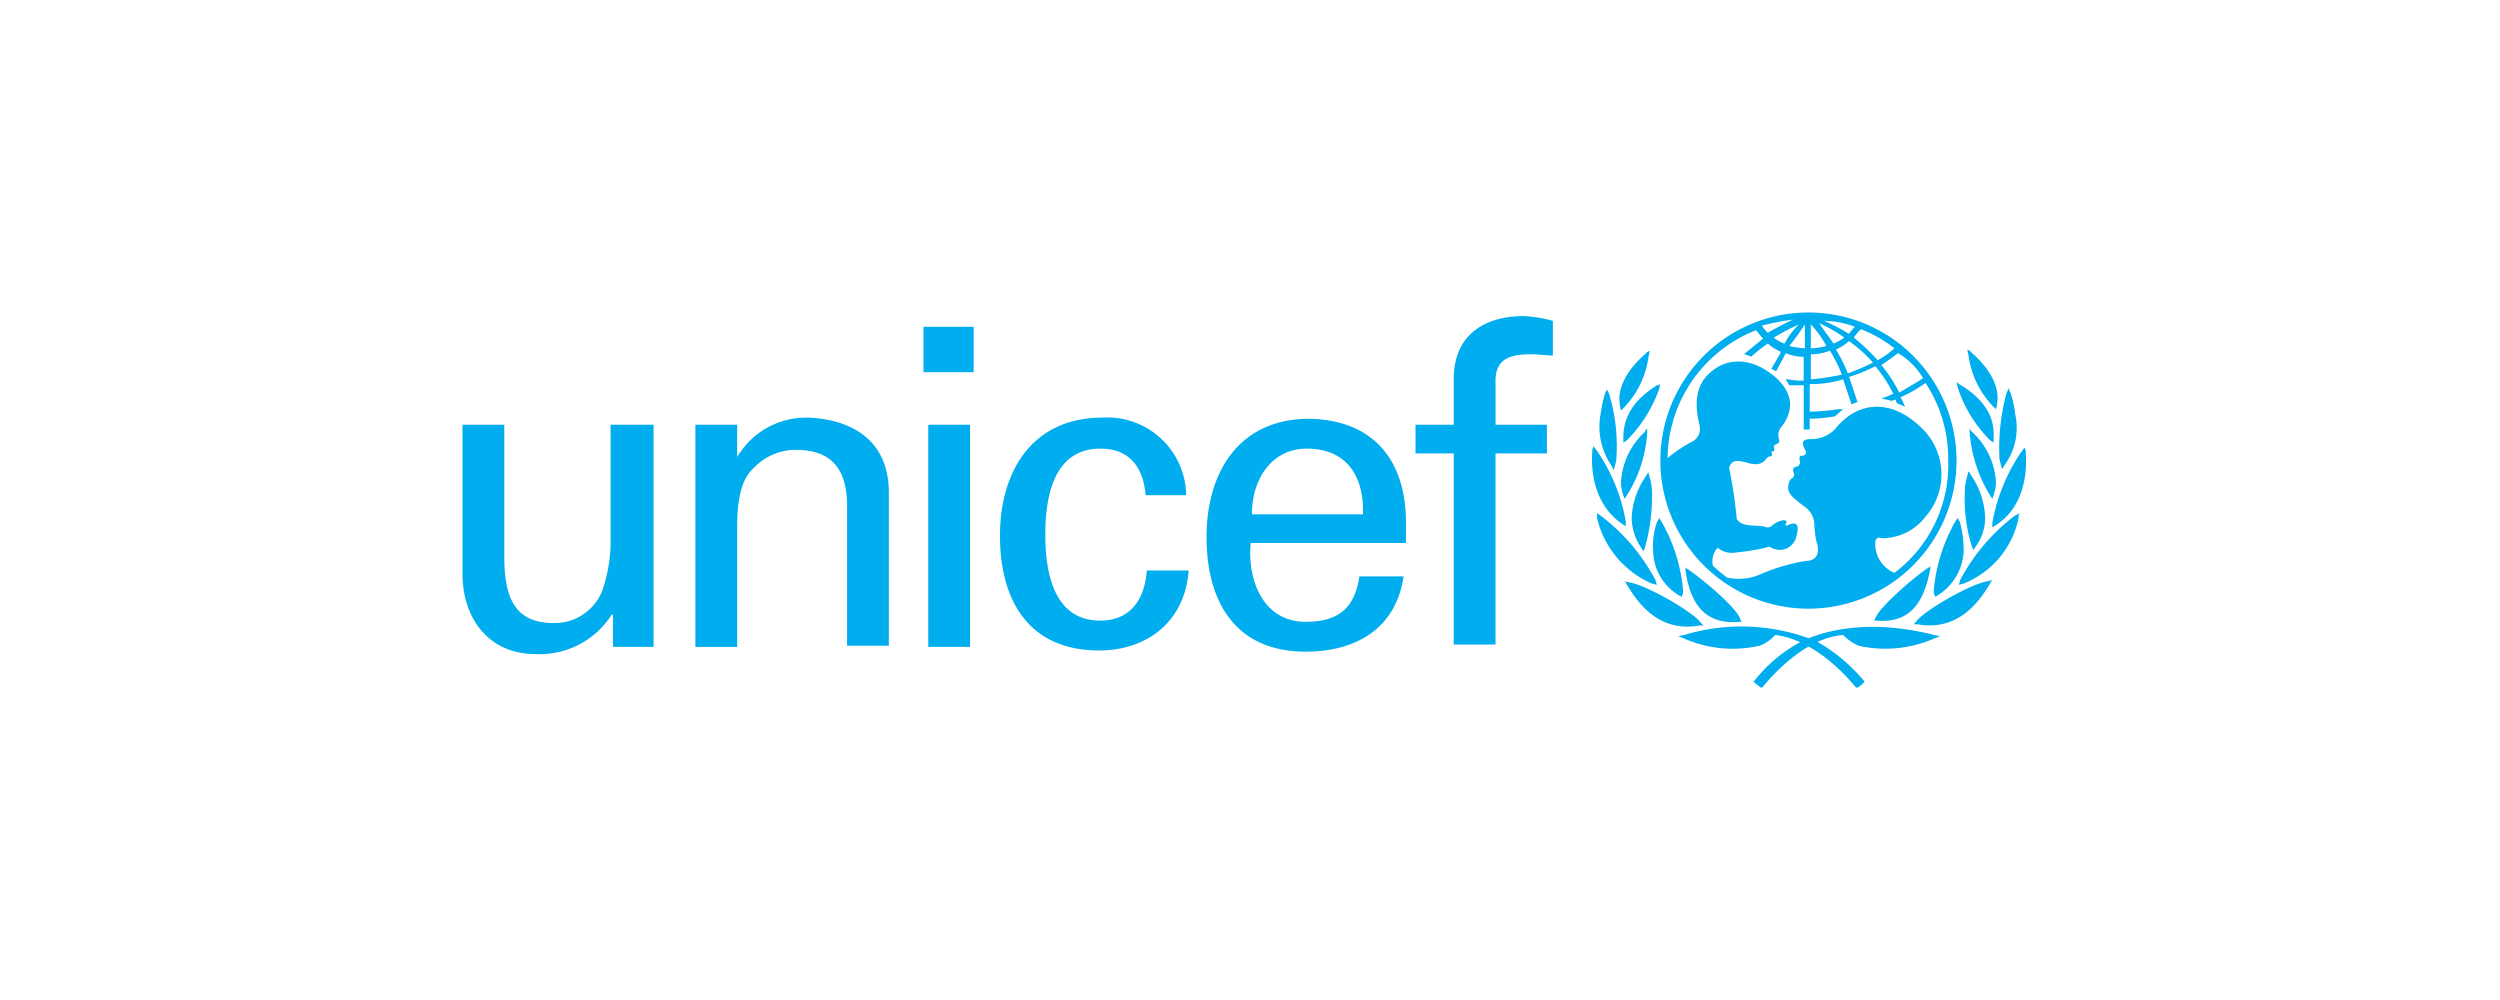 <svg xmlns="http://www.w3.org/2000/svg" width="200" height="80"><g fill="#00aeef"><path d="M144.675 25a11.847 11.847 0 1011.847 11.847A11.845 11.845 0 00144.675 25m9.172 5.255c-.573.382-1.242.764-1.911 1.146a10.849 10.849 0 00-1.433-2.2 16.207 16.207 0 001.338-.955 5.762 5.762 0 012.006 2.006m-4.968-3.917a10.735 10.735 0 012.675 1.529 6.782 6.782 0 01-1.338.955 17.169 17.169 0 00-1.911-1.815 4.155 4.155 0 01.573-.669m.955 2.675a18.1 18.1 0 01-2.006.86 11.891 11.891 0 00-.955-1.911 3.945 3.945 0 001.051-.669 10.732 10.732 0 011.911 1.72m-1.433-2.866a2.533 2.533 0 00-.478.573 13.28 13.28 0 00-2.006-1.048 7.177 7.177 0 012.484.478m-.86.86a3.872 3.872 0 01-.86.478c-.382-.573-.764-1.051-1.146-1.624a10.749 10.749 0 012.006 1.146m-2.675-1.052a7.949 7.949 0 011.242 1.72 4.841 4.841 0 01-1.242.191zm0 2.389a4.327 4.327 0 001.529-.287 11.891 11.891 0 01.955 1.911 19.334 19.334 0 01-2.484.382zm-.477-2.389v1.911a6.575 6.575 0 01-1.242-.191 19.374 19.374 0 001.242-1.72m-1.624 1.529a2.5 2.5 0 01-.86-.478 20.216 20.216 0 012.006-1.051 5.829 5.829 0 00-1.146 1.529m.669-1.911a20.216 20.216 0 00-2.006 1.051 2.533 2.533 0 01-.478-.573 19.078 19.078 0 012.484-.478m8.121 20.255a2.5 2.5 0 01-1.529-2.484c.1-.478.382-.287.573-.287a4.371 4.371 0 003.439-1.72 5.128 5.128 0 00-.382-7.166c-2.484-2.389-5.159-2.006-6.879.191a2.668 2.668 0 01-1.911.764c-1.146 0-.382.86-.382 1.051a.305.305 0 01-.287.287c-.382-.1-.191.478-.191.573s-.191.287-.191.287c-.478 0-.382.382-.287.573a.381.381 0 01-.191.382c-.191.1-.287.478-.287.764 0 .478.478.86 1.242 1.433a1.814 1.814 0 01.86 1.529 7.375 7.375 0 00.191 1.433c.191.478.191 1.433-.86 1.433a15.488 15.488 0 00-3.822 1.146 4.433 4.433 0 01-2.484.191 10.12 10.12 0 01-1.146-.955 1.6 1.6 0 01.382-1.433 1.742 1.742 0 001.433.382 17.832 17.832 0 002.389-.382c.287-.1.382-.1.478 0a1.365 1.365 0 002.006-.955c.382-1.338-.478-.955-.669-.86-.1.1-.287 0-.191-.1.191-.287-.1-.287-.191-.287a1.782 1.782 0 00-.955.478.722.722 0 01-.382.1c-.478-.287-1.911.1-2.389-.669a38.86 38.86 0 00-.573-3.917.484.484 0 01.1-.478c.382-.573 1.338 0 1.911 0a1.012 1.012 0 00.955-.478c.191-.191.287-.1.382-.191s0-.191 0-.287.1 0 .191-.1 0-.287 0-.382c.191-.287.573-.1.382-.669a1.063 1.063 0 01.287-.955c.287-.382 1.529-2.1-.573-3.917-2.006-1.72-4.108-1.529-5.446-.1s-.669 3.535-.573 4.108a1.159 1.159 0 01-.764 1.242 12.411 12.411 0 00-1.815 1.242 11.119 11.119 0 017.07-10.223c.191.191.382.478.573.669-.478.382-1.529 1.242-1.529 1.242a.739.739 0 01.287.1.962.962 0 01.287.1 13.021 13.021 0 011.334-1.049 3.945 3.945 0 001.051.669c-.191.382-.764 1.338-.764 1.338a.334.334 0 00.191.1.3.3 0 00.191.1s.573-1.051.764-1.433a3.834 3.834 0 001.433.287v1.901a5.448 5.448 0 01-1.242-.1h-.191l.1.191c.1.1.1.191.191.287h1.146v3.539h.478V33.5a13 13 0 002.006-.191l.669-.573h-.382a17.5 17.5 0 01-2.006.191h-.287v-2.2a8.631 8.631 0 002.675-.382l.669 2.006.478-.191-.67-2.001a13.816 13.816 0 002.1-.86 10.849 10.849 0 011.433 2.2 9 9 0 01-.955.382c.478.1.86.191.86.191a.962.962 0 01.287-.1.962.962 0 00.1.287l.669.287-.1-.191a3.141 3.141 0 00-.287-.573 10.75 10.75 0 002.006-1.146 10.982 10.982 0 011.815 6.21 10.79 10.79 0 01-4.3 8.981m-19.775-17.67l-.191.191c-.669.573-2.293 2.2-2.006 4.013v.1l.1.382.191-.191a7.264 7.264 0 002.006-4.108l.1-.478zm-3.252 3.058l-.1.191a9.611 9.611 0 00-.382 1.72 5.516 5.516 0 00.86 4.108l.1.191.1.191.191-.764a14.422 14.422 0 00-.573-5.35l-.196-.387zm-1.146 4.773v.191c-.1 1.146 0 4.108 2.389 5.732l.287.191v-.382a14.088 14.088 0 00-2.293-5.637l-.287-.382zm.381 5.254v.191a7.6 7.6 0 004.395 5.255l.382.1-.1-.382a15.675 15.675 0 00-4.395-5.159l-.282-.196z"/><path d="M132.828 30.737l-.287.1c-1.815 1.138-2.675 2.475-2.675 4.195v.382l.287-.191a11.044 11.044 0 002.58-4.108l.1-.478zm-1.147 3.631l-.1.191a5.9 5.9 0 00-1.906 4.104 3.4 3.4 0 00.191.955l.1.287.191-.287a10.551 10.551 0 001.618-4.968v-.382zm.096 3.535l-.1.191a6.164 6.164 0 00-1.142 3.435 4.373 4.373 0 00.764 2.293l.191.287.1-.287a14.984 14.984 0 00.573-4.3 4.429 4.429 0 00-.191-1.338l-.1-.382zm.86 3.721l-.1.191a5.812 5.812 0 00-.287 2.2 4.209 4.209 0 002.1 3.631l.191.1.1-.287v-.287a13.489 13.489 0 00-1.72-5.446l-.191-.287zm-2.575 4.973l.1.191c.955 1.624 2.675 3.822 5.828 3.248h.287l-.191-.191c-.573-.86-4.395-3.057-5.732-3.248l-.382-.1zm4.677 4.199l-.478.1.478.191a9.665 9.665 0 006.019.573A2.909 2.909 0 00142 50.8c2.58.287 4.968 2.389 6.4 4.108l.1.1h.1a2.084 2.084 0 00.478-.382l.1-.1-.1-.1a13.4 13.4 0 00-3.822-3.153 15.853 15.853 0 00-10.51-.478m.093-5.345v.191c.287 1.911 1.051 4.395 4.3 4.108h.191l-.1-.191c-.191-.86-3.153-3.344-4.2-4.013l-.291-.195zm22.543-17.488l.1.478a7.264 7.264 0 002 4.108l.191.191.1-.382v-.095c.287-1.815-1.338-3.439-2.006-4.013l-.191-.191zm3.344 3.057l-.191.382a16.745 16.745 0 00-.573 5.35l.191.764.1-.1.1-.191a5.049 5.049 0 00.86-4.108 7.874 7.874 0 00-.382-1.72l-.1-.191zm1.243 4.777l-.287.382a14.656 14.656 0 00-2.293 5.637v.381l.287-.191c2.389-1.529 2.484-4.49 2.389-5.732v-.191zm-.383 5.255l-.382.191a15.675 15.675 0 00-4.391 5.159l-.1.382.382-.1a7.2 7.2 0 004.395-5.255v-.191zm-5.064-10.51l.1.478a10.676 10.676 0 002.58 4.2l.287.191v-.379c.1-1.72-.764-3.057-2.58-4.2l-.191-.1zm1.052 3.727v.382a11.319 11.319 0 001.624 4.968l.191.287.1-.287a4.2 4.2 0 00.191-.955 5.9 5.9 0 00-1.911-4.108l-.1-.1zm-.096 3.439l-.1.382a4.429 4.429 0 00-.191 1.338 12.217 12.217 0 00.573 4.3l.1.287.191-.287a3.887 3.887 0 00.764-2.293 6.407 6.407 0 00-1.146-3.439l-.1-.191zm-.86 3.726l-.191.287a13.489 13.489 0 00-1.72 5.446v.287l.1.287.191-.1a4.425 4.425 0 002.1-3.631 9.26 9.26 0 00-.287-2.2l-.1-.191zm2.771 4.968l-.382.1c-1.338.191-5.159 2.389-5.732 3.248l-.191.191h.287c3.153.573 4.873-1.624 5.828-3.248l.1-.191z"/><path d="M144.197 51.274a11.764 11.764 0 00-3.817 3.152l-.1.1.1.1c.1.1.382.287.478.382h.1l.1-.1c1.433-1.72 3.822-3.917 6.4-4.108a3.636 3.636 0 001.242.86 9.713 9.713 0 006.019-.573l.478-.191-.478-.1c-4.873-1.242-8.5-.478-10.51.478m10.307-6.019l-.287.191c-1.051.669-3.917 3.153-4.2 4.013l-.1.191h.191c3.153.287 3.917-2.2 4.3-4.108v-.187zM73.879 26.146h4.013v3.631h-4.013zm.382 7.834h3.344v17.771h-3.344zm-25.318.001h3.344v17.771h-3.249v-2.58h-.1a6.83 6.83 0 01-6.115 3.153C39.1 52.325 37 49.459 37 45.924V33.981h3.344v10.51c0 3.057.669 5.35 3.917 5.35a4.083 4.083 0 003.917-2.58 12.075 12.075 0 00.669-4.2v-9.08zm10.032 2.58a6.413 6.413 0 015.446-3.153c1.242 0 6.688.287 6.688 6.019v12.229h-3.344V40.478c0-2.962-1.242-4.49-4.108-4.49a4.635 4.635 0 00-3.248 1.338c-.478.478-1.433 1.242-1.433 4.777v9.65h-3.345V33.981h3.344zm32.675 3.057c-.191-2.2-1.242-3.726-3.631-3.726-3.153 0-4.395 2.771-4.395 6.879s1.242 6.879 4.395 6.879c2.2 0 3.535-1.433 3.726-4.013h3.349c-.287 4.013-3.248 6.4-7.166 6.4-5.637 0-7.93-4.013-7.93-9.172s2.576-9.457 8.213-9.457a6.309 6.309 0 016.683 6.21zm8.407 3.821c-.287 3.057 1.051 6.306 4.395 6.306 2.58 0 3.917-1.051 4.3-3.631h3.535c-.573 4.013-3.631 6.019-7.834 6.019-5.637 0-7.93-4.013-7.93-9.172s2.579-9.458 8.216-9.458c5.255.1 7.739 3.439 7.739 8.312v1.624zm8.981-2.293c.1-2.962-1.242-5.255-4.49-5.255-2.771 0-4.395 2.389-4.395 5.255zm7.261 10.415V36.274h-3.057v-2.293h3.057V30.16c.096-3.822 3.058-4.873 5.543-4.873a10.371 10.371 0 012.389.382v2.771c-.573 0-1.146-.1-1.72-.1-1.911 0-2.962.478-2.866 2.389v3.252h4.107v2.293h-4.11v15.287z"/></g></svg>